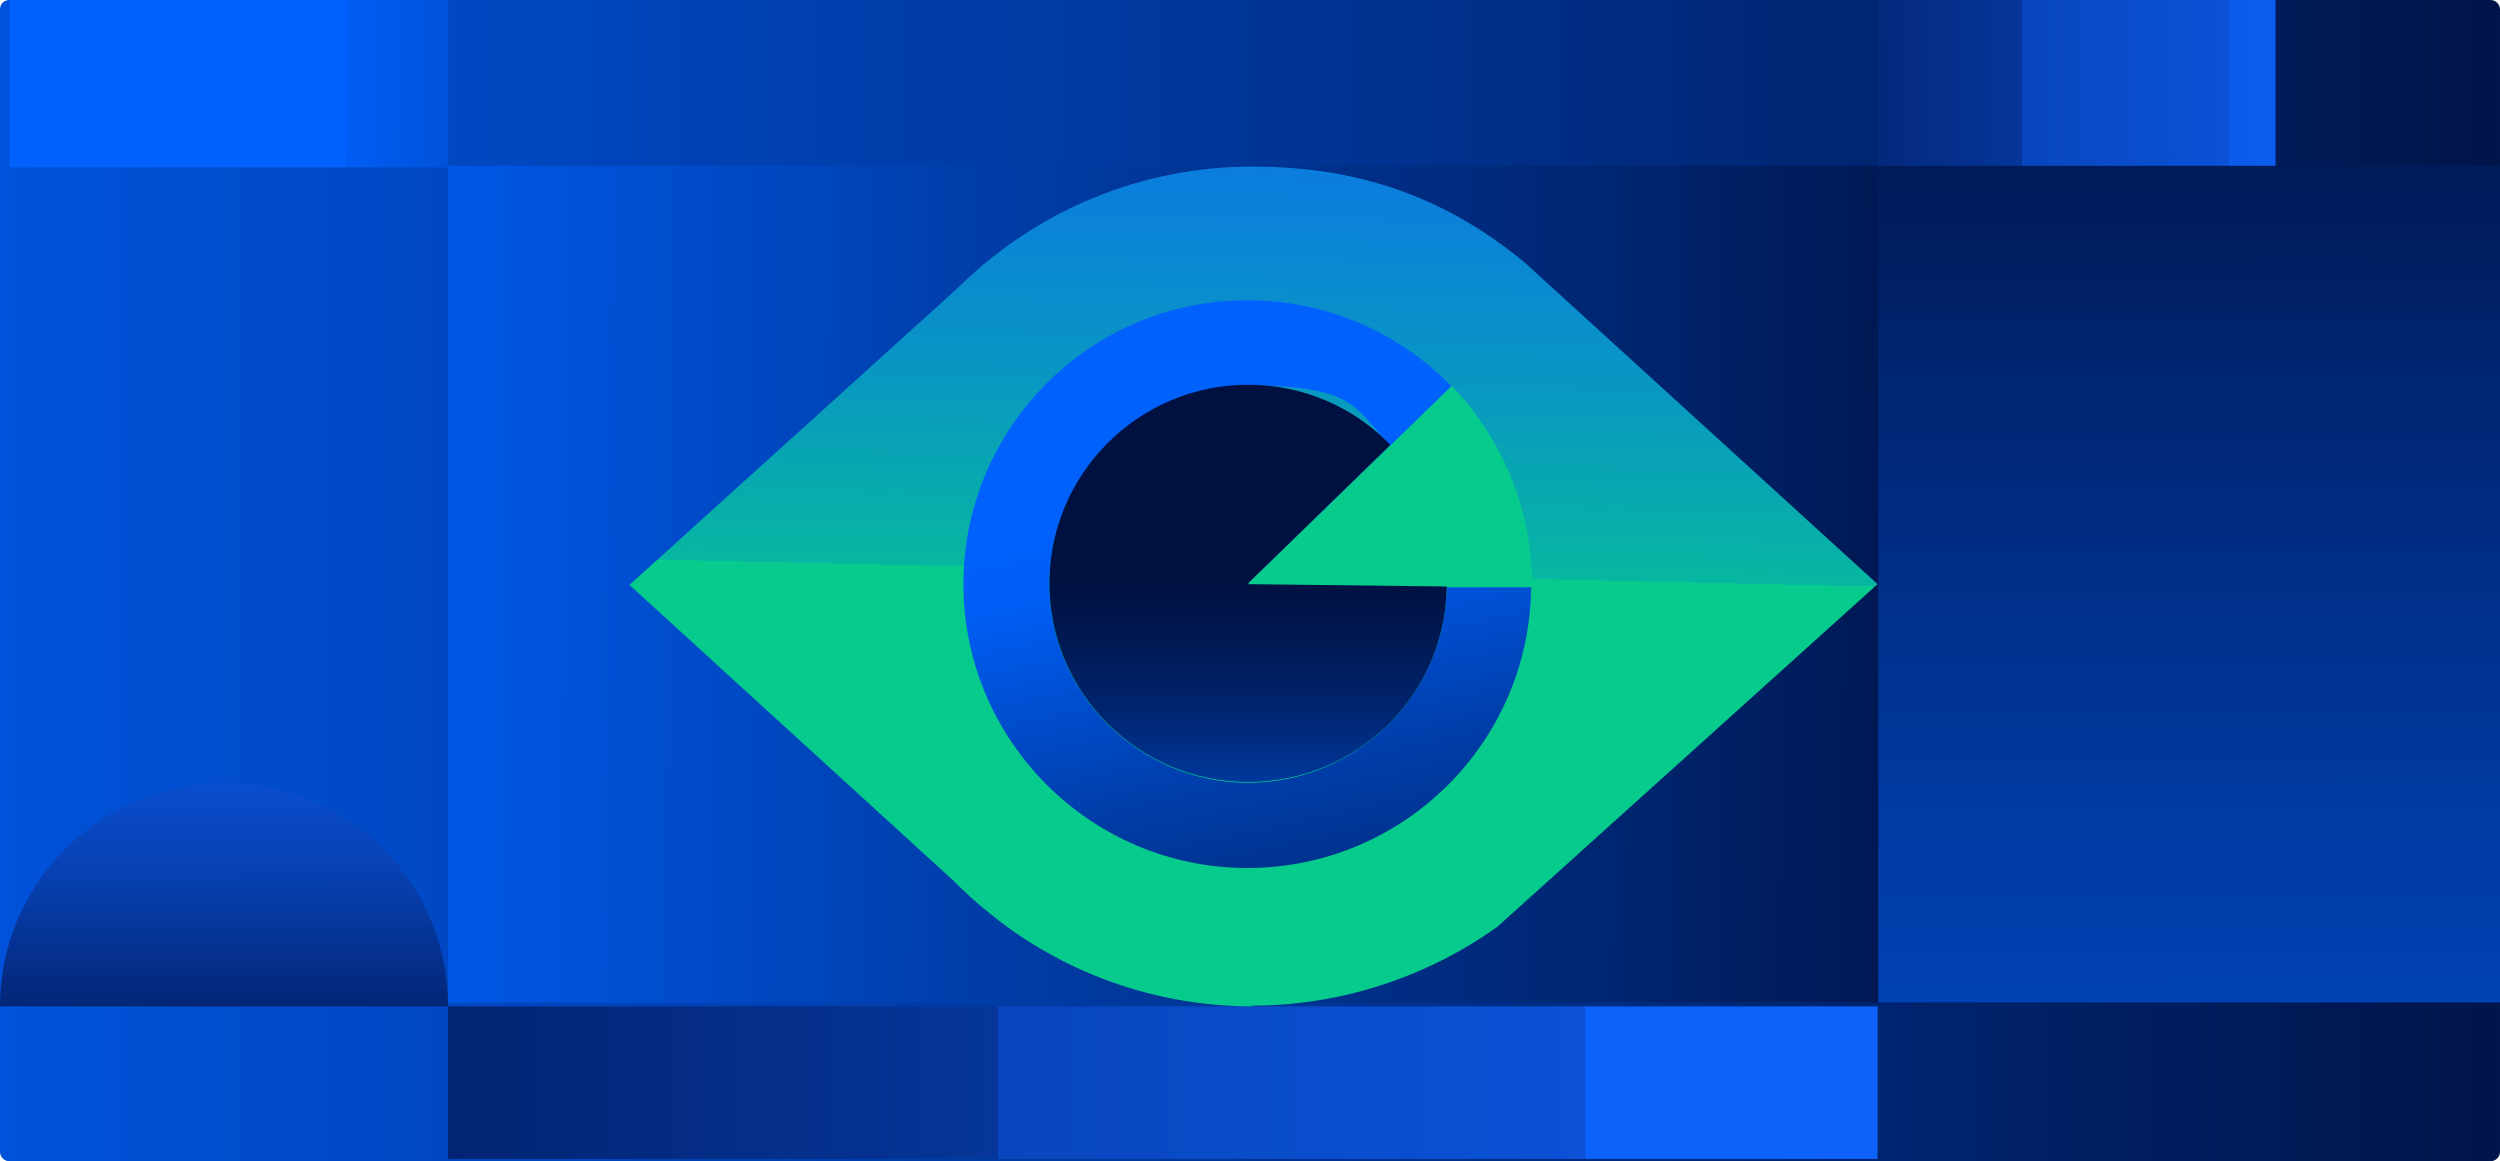 <?xml version="1.0" encoding="UTF-8"?>
<svg id="Layer_1" xmlns="http://www.w3.org/2000/svg" xmlns:xlink="http://www.w3.org/1999/xlink" version="1.1" viewBox="0 0 319.7 148.5">
  <!-- Generator: Adobe Illustrator 29.5.1, SVG Export Plug-In . SVG Version: 2.1.0 Build 141)  -->
  <defs>
    <style>
      .st0 {
        fill: url(#linear-gradient2);
      }

      .st1 {
        fill: url(#linear-gradient1);
      }

      .st2 {
        fill: url(#linear-gradient9);
      }

      .st3 {
        fill: url(#linear-gradient3);
      }

      .st4 {
        fill: url(#linear-gradient6);
      }

      .st5 {
        fill: url(#linear-gradient8);
      }

      .st6 {
        fill: url(#linear-gradient7);
      }

      .st7 {
        fill: url(#linear-gradient5);
      }

      .st8 {
        fill: url(#linear-gradient4);
      }

      .st9 {
        fill: url(#linear-gradient11);
      }

      .st10 {
        fill: url(#linear-gradient10);
      }

      .st11 {
        fill: url(#linear-gradient);
      }
    </style>
    <linearGradient id="linear-gradient" x1="-204.8" y1="73.9" x2="398.2" y2="73.9" gradientTransform="translate(0 148.1) scale(1 -1)" gradientUnits="userSpaceOnUse">
      <stop offset=".2" stop-color="#0061fd"/>
      <stop offset=".6" stop-color="#003699"/>
      <stop offset=".9" stop-color="#001141"/>
    </linearGradient>
    <linearGradient id="linear-gradient1" x1="-121.2" y1="75.1" x2="289.6" y2="72.9" gradientTransform="translate(0 148.1) scale(1 -1)" gradientUnits="userSpaceOnUse">
      <stop offset=".4" stop-color="#0061fd"/>
      <stop offset=".4" stop-color="#005df4"/>
      <stop offset=".6" stop-color="#003da8"/>
      <stop offset=".8" stop-color="#002570"/>
      <stop offset=".9" stop-color="#00164e"/>
      <stop offset=".9" stop-color="#001141"/>
    </linearGradient>
    <linearGradient id="linear-gradient2" x1="-31.6" y1="137.7" x2="158.3" y2="136.7" gradientTransform="translate(0 148.1) scale(1 -1)" gradientUnits="userSpaceOnUse">
      <stop offset=".4" stop-color="#0061fd"/>
      <stop offset=".4" stop-color="#005df4"/>
      <stop offset=".6" stop-color="#003da8"/>
      <stop offset=".8" stop-color="#002570"/>
      <stop offset=".9" stop-color="#00164e"/>
      <stop offset=".9" stop-color="#001141"/>
    </linearGradient>
    <linearGradient id="linear-gradient3" x1="135.4" y1="6.1" x2="350.5" y2="15" gradientTransform="translate(0 148.1) scale(1 -1)" gradientUnits="userSpaceOnUse">
      <stop offset=".5" stop-color="#0e62fc"/>
      <stop offset=".6" stop-color="#0c5bed"/>
      <stop offset=".6" stop-color="#0948c4"/>
      <stop offset=".7" stop-color="#0638a0"/>
      <stop offset=".7" stop-color="#042b82"/>
      <stop offset=".8" stop-color="#02216c"/>
      <stop offset=".8" stop-color="#011a5c"/>
      <stop offset=".9" stop-color="#001652"/>
      <stop offset="1" stop-color="#001550"/>
    </linearGradient>
    <linearGradient id="linear-gradient4" x1="280.6" y1="-348.3" x2="279.7" y2="209.1" gradientTransform="translate(0 148.1) scale(1 -1)" gradientUnits="userSpaceOnUse">
      <stop offset=".2" stop-color="#0061fd"/>
      <stop offset=".3" stop-color="#005ef7"/>
      <stop offset=".4" stop-color="#0057e6"/>
      <stop offset=".6" stop-color="#004bca"/>
      <stop offset=".7" stop-color="#003ba4"/>
      <stop offset=".8" stop-color="#002673"/>
      <stop offset=".9" stop-color="#001141"/>
    </linearGradient>
    <linearGradient id="linear-gradient5" x1="28.5" y1="136.3" x2="28.7" y2="-34.4" gradientTransform="translate(0 148.1) scale(1 -1)" gradientUnits="userSpaceOnUse">
      <stop offset=".3" stop-color="#0e62fc"/>
      <stop offset=".4" stop-color="#0d5df1"/>
      <stop offset=".5" stop-color="#0a51d6"/>
      <stop offset=".6" stop-color="#073daa"/>
      <stop offset=".7" stop-color="#02226d"/>
      <stop offset=".8" stop-color="#001550"/>
    </linearGradient>
    <linearGradient id="linear-gradient6" x1="470.3" y1="137.9" x2="205.6" y2="137.4" gradientTransform="translate(0 148.1) scale(1 -1)" gradientUnits="userSpaceOnUse">
      <stop offset=".5" stop-color="#0e62fc"/>
      <stop offset=".6" stop-color="#0d60f8"/>
      <stop offset=".7" stop-color="#0c5bec"/>
      <stop offset=".7" stop-color="#0b52d8"/>
      <stop offset=".8" stop-color="#0846bd"/>
      <stop offset=".8" stop-color="#06369a"/>
      <stop offset=".9" stop-color="#02236f"/>
      <stop offset=".9" stop-color="#001550"/>
    </linearGradient>
    <linearGradient id="linear-gradient7" x1="733.1" y1="10.6" x2="-23.8" y2="9.4" gradientTransform="translate(0 148.1) scale(1 -1)" gradientUnits="userSpaceOnUse">
      <stop offset=".5" stop-color="#0e62fc"/>
      <stop offset=".6" stop-color="#0d60f8"/>
      <stop offset=".7" stop-color="#0c5bec"/>
      <stop offset=".7" stop-color="#0b52d8"/>
      <stop offset=".8" stop-color="#0846bd"/>
      <stop offset=".8" stop-color="#06369a"/>
      <stop offset=".9" stop-color="#02236f"/>
      <stop offset=".9" stop-color="#001550"/>
    </linearGradient>
    <linearGradient id="linear-gradient8" x1="157.7" y1="-44.9" x2="163" y2="194.6" gradientTransform="translate(0 148.1) scale(1 -1)" gradientUnits="userSpaceOnUse">
      <stop offset=".5" stop-color="#06cb8d"/>
      <stop offset=".5" stop-color="#07b7a1"/>
      <stop offset=".6" stop-color="#0998c1"/>
      <stop offset=".7" stop-color="#0b80db"/>
      <stop offset=".8" stop-color="#0c6fed"/>
      <stop offset=".9" stop-color="#0d65f8"/>
      <stop offset="1" stop-color="#0e62fc"/>
    </linearGradient>
    <linearGradient id="linear-gradient9" x1="156.4" y1="85.7" x2="176.5" y2="-5.4" gradientTransform="translate(0 148.1) scale(1 -1)" gradientUnits="userSpaceOnUse">
      <stop offset="0" stop-color="#0061fd"/>
      <stop offset=".1" stop-color="#005df4"/>
      <stop offset=".4" stop-color="#003da8"/>
      <stop offset=".7" stop-color="#002570"/>
      <stop offset=".8" stop-color="#00164e"/>
      <stop offset=".9" stop-color="#001141"/>
    </linearGradient>
    <linearGradient id="linear-gradient10" x1="159.6" y1="23.4" x2="159.6" y2="79.4" gradientTransform="translate(0 148.1) scale(1 -1)" gradientUnits="userSpaceOnUse">
      <stop offset="0" stop-color="#0061fd"/>
      <stop offset="0" stop-color="#005df4"/>
      <stop offset=".4" stop-color="#003da8"/>
      <stop offset=".6" stop-color="#002570"/>
      <stop offset=".8" stop-color="#00164e"/>
      <stop offset=".9" stop-color="#001141"/>
    </linearGradient>
    <linearGradient id="linear-gradient11" x1="176.2" y1="81.5" x2="194.8" y2="16.4" gradientTransform="translate(0 148.1) scale(1 -1)" gradientUnits="userSpaceOnUse">
      <stop offset=".2" stop-color="#06cb8d"/>
      <stop offset=".3" stop-color="#08a5b4"/>
      <stop offset=".5" stop-color="#0b88d3"/>
      <stop offset=".7" stop-color="#0c73e9"/>
      <stop offset=".9" stop-color="#0d66f7"/>
      <stop offset="1" stop-color="#0e62fc"/>
    </linearGradient>
  </defs>
  <path class="st11" d="M318.5,0H1.2C.5,0,0,.5,0,1.2v146.1c0,.6.5,1.2,1.2,1.2h317.3c.6,0,1.2-.5,1.2-1.2V1.2c0-.6-.5-1.2-1.2-1.2Z"/>
  <path class="st1" d="M319.7,21.2H57.3v107h262.4V21.2Z"/>
  <path class="st0" d="M57.3,0H1.2v21.4h56.1V0Z"/>
  <path class="st3" d="M240.1,128.7h-37.4v19.5h37.4v-19.5Z"/>
  <path class="st8" d="M319.7,21.2h-79.5v107h79.5V21.2Z"/>
  <path class="st7" d="M57.3,128.7c0-15.8-12.8-28.6-28.6-28.6S0,112.9,0,128.7h57.3Z"/>
  <path class="st4" d="M291,0h-50.8v21.2h50.8V0Z"/>
  <path class="st6" d="M202.7,128.7H57.3v19.5h145.4v-19.5Z"/>
  <path class="st5" d="M160.2,128.7c-12.4,0-24.5-4.3-34-12.2-1.5-1.2-2.9-2.5-4.3-3.9l-41.4-37.8,41.9-37.9c10.1-10,23.5-15.6,37.8-15.6s25.2,4.4,34.7,12.2l45.2,41.2-48.6,43.8c-9.1,6.5-20.1,10.1-31.4,10.1Z"/>
  <path class="st2" d="M185,74.9c-.1,13.9-11.5,25.2-25.4,25.2s-25.4-11.4-25.4-25.4,11.4-25.4,25.4-25.4,13.6,3,18.2,7.7l7.8-7.6c-6.6-6.8-15.8-11-26.1-11-20.1,0-36.3,16.3-36.3,36.3s16.3,36.3,36.3,36.3,36.1-16.1,36.3-35.9h-10.9Z"/>
  <path class="st10" d="M177.8,56.9c-4.6-4.8-11.1-7.7-18.2-7.7-14,0-25.4,11.4-25.4,25.4s11.4,25.4,25.4,25.4,25.3-11.2,25.4-25.1l-25.4-.3,18.2-17.7Z"/>
  <path class="st9" d="M185.6,49.4l-7.8,7.6-18.2,17.7,25.4.3h10.9v-.3c0-9.8-3.9-18.7-10.2-25.3h0Z"/>
</svg>